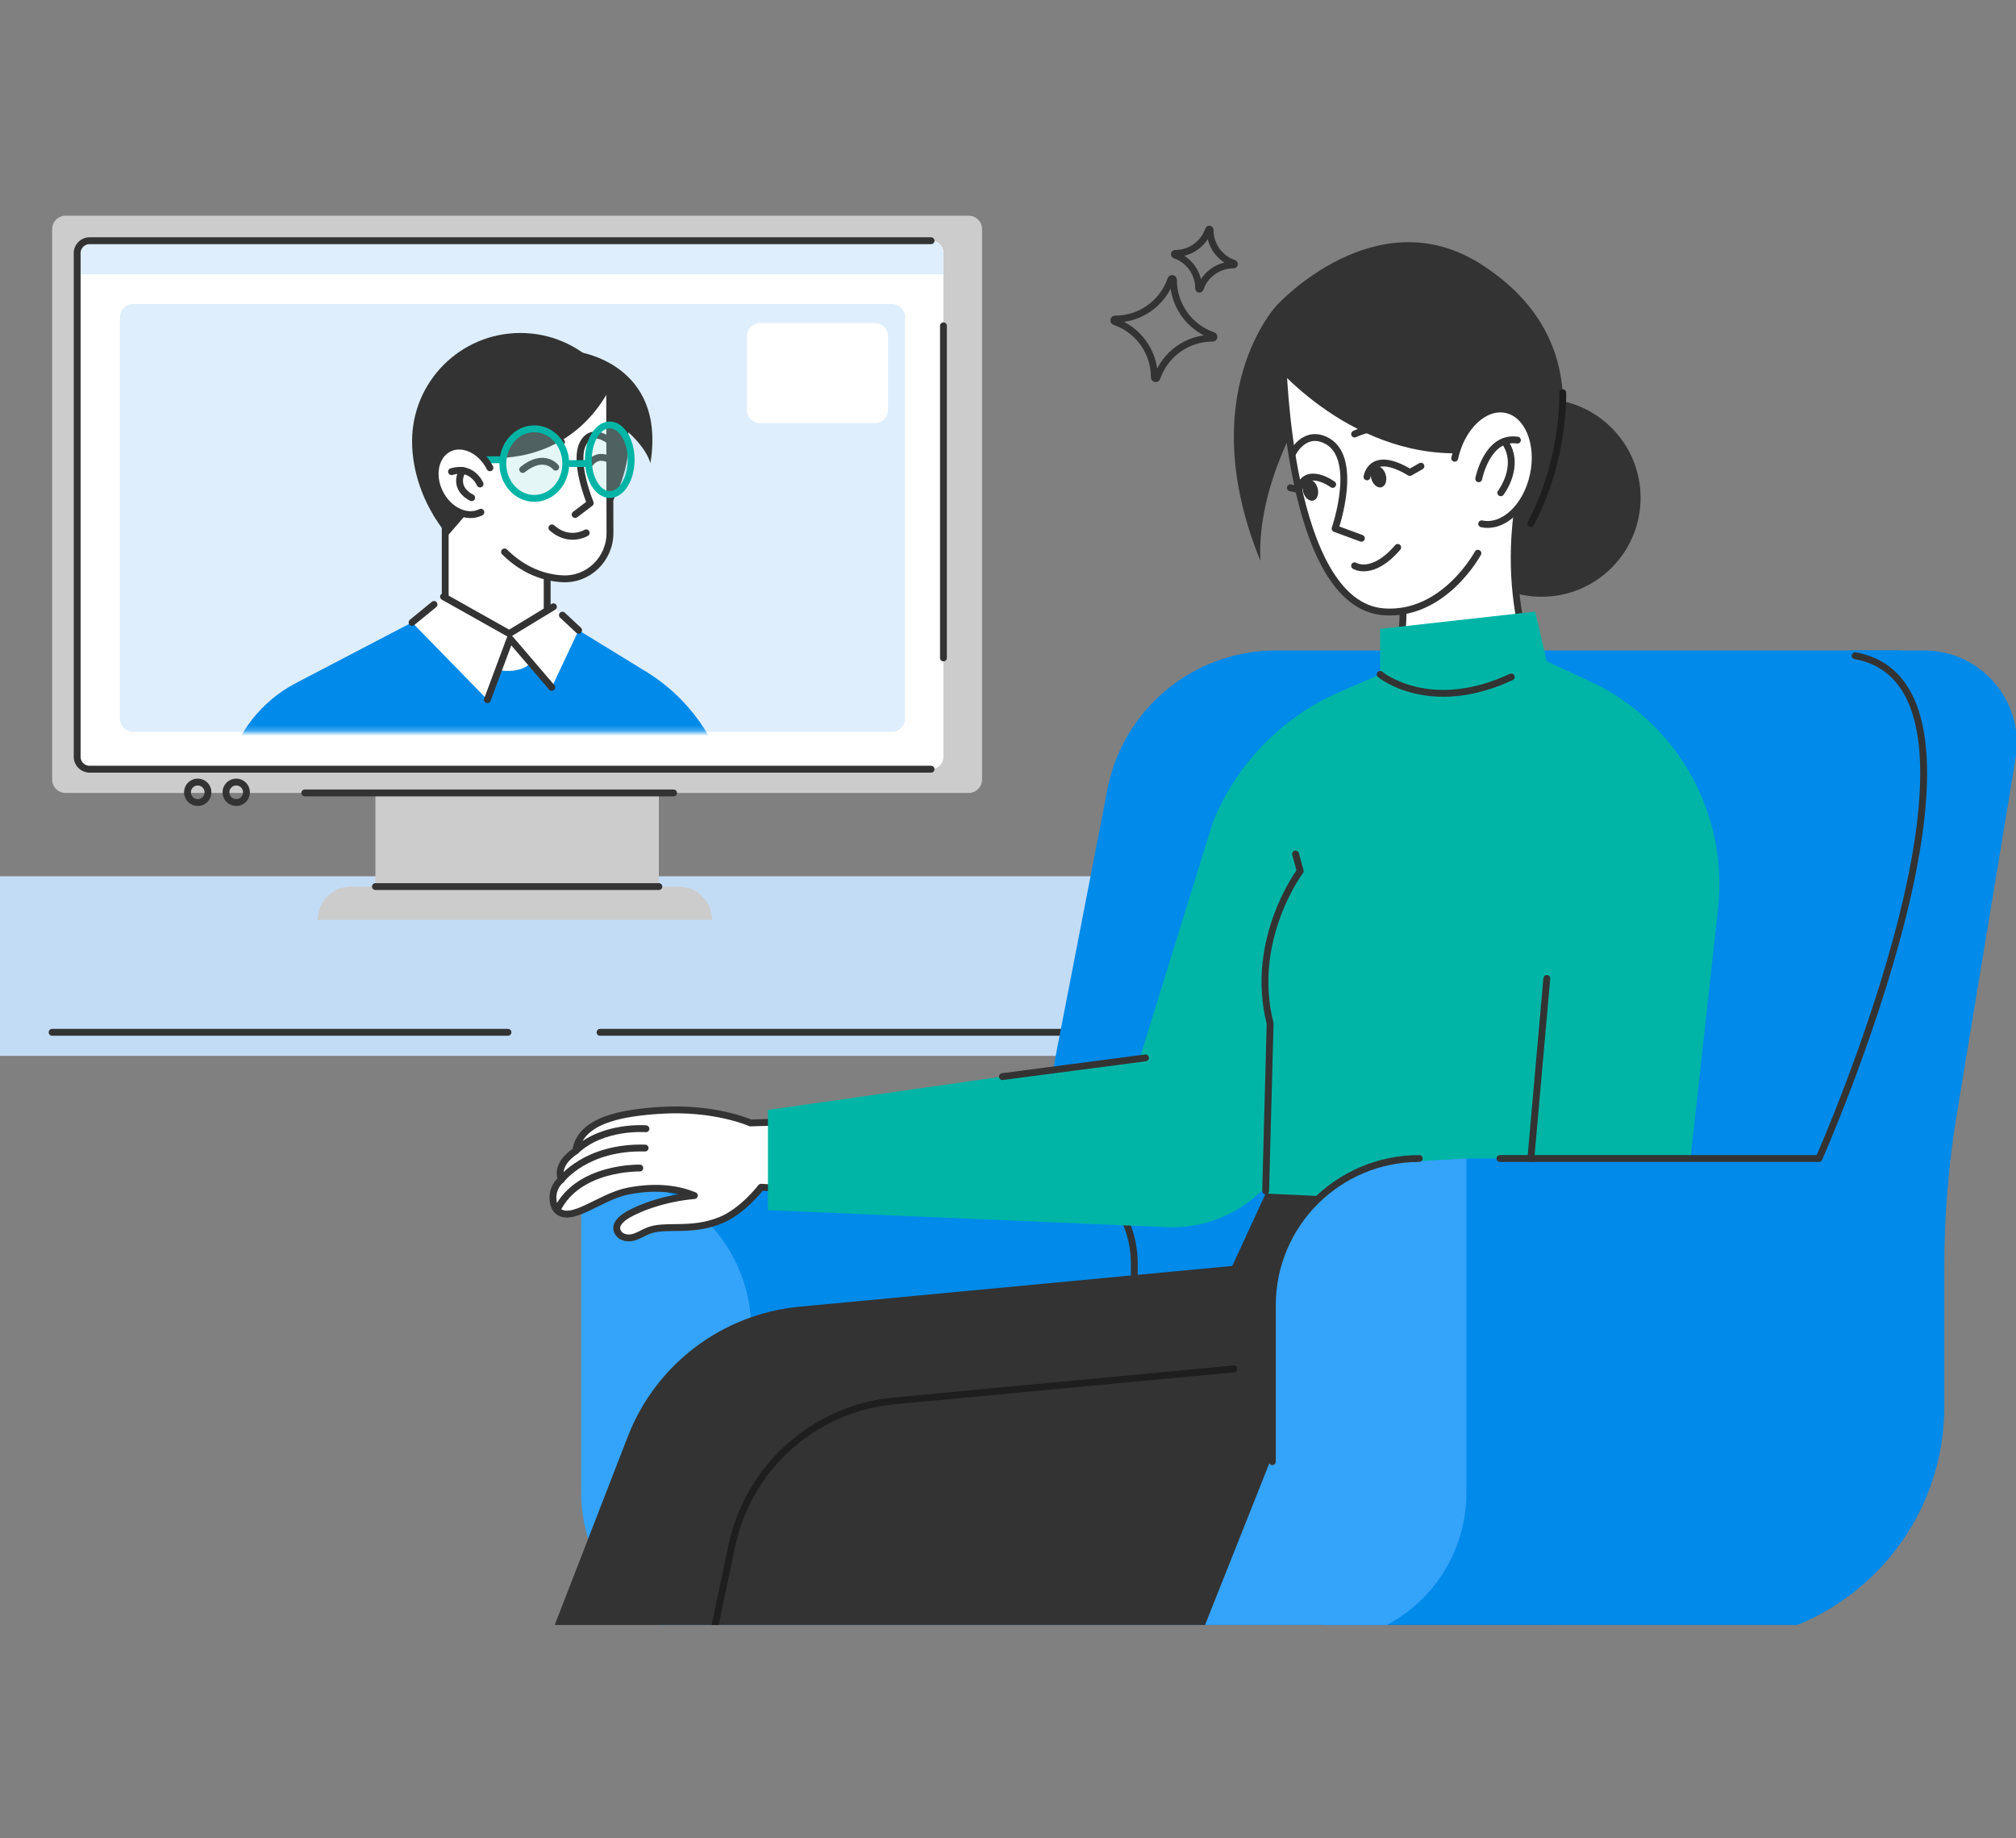 <svg width="374" height="341" viewBox="0 0 374 341" fill="none" xmlns="http://www.w3.org/2000/svg">
<rect x="0" y="0" width="374" height="341" fill="#808080" stroke="none"/>
<g clip-path="url(#clip0_3212_19962)">
<g clip-path="url(#clip1_3212_19962)">
<path d="M229.601 183.533H208.95V351.607H229.601V183.533Z" fill="#C3DCF6"/>
<path d="M288.554 162.544H-55.962V195.854H288.554V162.544Z" fill="#C3DCF6"/>
<path d="M122.227 137.088H69.647V167.069H122.227V137.088Z" fill="#CCCCCC"/>
<path d="M179.696 40.011H12.163C10.789 40.011 9.675 41.124 9.675 42.498V144.598C9.675 145.972 10.789 147.086 12.163 147.086H179.696C181.07 147.086 182.184 145.972 182.184 144.598V42.498C182.184 41.124 181.07 40.011 179.696 40.011Z" fill="#CCCCCC"/>
<path d="M172.727 44.647H16.61C15.343 44.647 14.316 45.673 14.316 46.94V140.388C14.316 141.655 15.343 142.681 16.61 142.681H172.727C173.994 142.681 175.021 141.655 175.021 140.388V46.94C175.021 45.673 173.994 44.647 172.727 44.647Z" fill="white"/>
<path d="M65.098 164.454H125.927C129.338 164.454 132.115 167.224 132.115 170.642H58.935V170.617C58.935 167.218 61.693 164.454 65.098 164.454Z" fill="#CCCCCC"/>
<path d="M69.647 164.454H122.227" stroke="#333333" stroke-width="1.272" stroke-linecap="round" stroke-linejoin="round"/>
<path d="M56.544 147.086H124.962" stroke="#333333" stroke-width="1.272" stroke-linecap="round" stroke-linejoin="round"/>
<path d="M36.683 148.871C37.734 148.871 38.587 148.019 38.587 146.967C38.587 145.916 37.734 145.064 36.683 145.064C35.632 145.064 34.779 145.916 34.779 146.967C34.779 148.019 35.632 148.871 36.683 148.871Z" stroke="#333333" stroke-width="1.272" stroke-linecap="round" stroke-linejoin="round"/>
<path d="M43.824 148.871C44.875 148.871 45.727 148.019 45.727 146.967C45.727 145.916 44.875 145.064 43.824 145.064C42.772 145.064 41.92 145.916 41.92 146.967C41.92 148.019 42.772 148.871 43.824 148.871Z" stroke="#333333" stroke-width="1.272" stroke-linecap="round" stroke-linejoin="round"/>
<path d="M16.438 44.647H172.468C173.882 44.647 175.025 45.79 175.025 47.204V50.885H14.56V46.525C14.56 45.489 15.401 44.647 16.438 44.647Z" fill="#DEEEFC"/>
<path d="M172.727 142.68H16.61C15.341 142.68 14.316 141.65 14.316 140.387V46.945C14.316 45.676 15.347 44.652 16.61 44.652H172.727" stroke="#333333" stroke-width="1.272" stroke-linecap="round" stroke-linejoin="round"/>
<path d="M175.024 60.439V122.046" stroke="#333333" stroke-width="1.272" stroke-linecap="round" stroke-linejoin="round"/>
<path d="M165.435 56.394H24.71C23.35 56.394 22.247 57.497 22.247 58.857V133.281C22.247 134.641 23.35 135.744 24.71 135.744H165.435C166.795 135.744 167.898 134.641 167.898 133.281V58.857C167.898 57.497 166.795 56.394 165.435 56.394Z" fill="#DEEEFC"/>
<mask id="mask0_3212_19962" style="mask-type:luminance" maskUnits="userSpaceOnUse" x="22" y="56" width="146" height="80">
<path d="M160.498 56.398H29.637C25.553 56.398 22.242 59.709 22.242 63.793V128.354C22.242 132.438 25.553 135.748 29.637 135.748H160.498C164.582 135.748 167.893 132.438 167.893 128.354V63.793C167.893 59.709 164.582 56.398 160.498 56.398Z" fill="white"/>
</mask>
<g mask="url(#mask0_3212_19962)">
<path d="M76.446 81.858C76.446 92.953 84.708 105.518 95.803 105.518C106.898 105.518 116.63 92.953 116.63 81.858C116.63 70.763 107.633 61.766 96.538 61.766C85.443 61.766 76.446 70.763 76.446 81.858Z" fill="#333333"/>
<path d="M101.51 101.899V118.31L96.383 128.789L87.72 127.426L82.593 114.088V94.944L82.285 78.547L97.979 82.75" fill="white"/>
<path d="M101.51 101.899V118.31L96.383 128.789L87.72 127.426L82.593 114.088V94.944L82.285 78.547L97.979 82.75" stroke="#333333" stroke-width="1.272" stroke-linecap="round" stroke-linejoin="round"/>
<path d="M107.341 116.909L119.931 124.63C126.974 128.947 132.17 135.726 134.507 143.654L144.05 176.035H33.94L42.171 142.881C43.898 135.92 48.529 130.033 54.887 126.71L76.436 115.458L107.328 116.909H107.341Z" fill="#008AE9"/>
<path d="M107.239 65.269C107.239 65.269 123.656 67.424 120.665 85.895C119.641 82.565 115.96 79.656 115.96 79.656C115.96 79.656 118.014 86.09 109.721 89.796C102.194 86.749 98.689 75.585 98.689 75.585L107.239 65.275V65.269Z" fill="#333333"/>
<path d="M87.502 94.225L82.972 99.465L80.353 95.463L80.73 93.32L87.502 94.225Z" fill="#333333"/>
<path d="M93.6 102.381C97.188 105.924 100.989 107.162 104.274 107.357C109.112 107.652 113.171 103.713 113.158 98.863L113.095 71.244L101.686 68.31L88.618 70.553L82.279 78.551L80.721 84.595L82.668 90.544" fill="white"/>
<path d="M93.6 102.381C97.188 105.924 100.989 107.162 104.274 107.357C109.112 107.652 113.171 103.713 113.158 98.863L113.095 71.244L101.686 68.31L88.618 70.553L82.279 78.551L80.721 84.595L82.668 90.544" stroke="#333333" stroke-width="1.272" stroke-linecap="round" stroke-linejoin="round"/>
<path d="M114.088 69.878C114.088 69.878 108.396 87.199 87.5 84.755C73.841 89.781 80.727 76.632 80.727 76.632L84.811 70.368L93.814 66.843L105.556 65.279L114.082 69.878H114.088Z" fill="#333333"/>
<path d="M113.673 82.231C113.673 82.231 110.029 78.782 108.176 82.231C106.322 85.68 109.501 93.32 109.501 93.32L106.699 95.444" stroke="#333333" stroke-width="1.272" stroke-linecap="round" stroke-linejoin="round"/>
<path d="M104.158 81.975C104.158 81.975 100.338 79.336 94.087 82.98" stroke="#333333" stroke-width="1.272" stroke-linecap="round" stroke-linejoin="round"/>
<path d="M114.088 85.989C114.088 85.989 111.437 83.388 109.427 85.989" stroke="#333333" stroke-width="1.272" stroke-linecap="round" stroke-linejoin="round"/>
<path d="M103.094 86.664C103.094 86.664 100.939 83.912 96.975 87.091" stroke="#333333" stroke-width="1.272" stroke-linecap="round" stroke-linejoin="round"/>
<path d="M108.749 98.839C108.749 98.839 105.614 100.774 102.391 97.921" stroke="#333333" stroke-width="1.272" stroke-linecap="round" stroke-linejoin="round"/>
<path d="M102.67 112.548L94.44 115.759L82.283 110.682L76.446 115.457L90.419 129.782L91.895 124.209C91.895 124.209 96.538 125.346 98.693 122.726L102.356 127.501L107.338 116.915L102.664 112.554L102.67 112.548Z" fill="white"/>
<path d="M102.672 112.548L94.467 117.53L82.285 110.682" stroke="#333333" stroke-width="1.272" stroke-linecap="round" stroke-linejoin="round"/>
<path d="M102.357 127.501L94.629 118.479L90.42 129.782" stroke="#333333" stroke-width="1.272" stroke-linecap="round" stroke-linejoin="round"/>
<path opacity="0.27" d="M98.895 92.371C102.119 92.371 104.732 89.482 104.732 85.918C104.732 82.355 102.119 79.466 98.895 79.466C95.672 79.466 93.059 82.355 93.059 85.918C93.059 89.482 95.672 92.371 98.895 92.371Z" fill="#9EE1DC"/>
<path opacity="0.27" d="M112.895 91.65C115.088 91.65 116.866 88.761 116.866 85.198C116.866 81.634 115.088 78.745 112.895 78.745C110.703 78.745 108.925 81.634 108.925 85.198C108.925 88.761 110.703 91.65 112.895 91.65Z" fill="#9EE1DC"/>
<path d="M99.124 92.445C102.347 92.445 104.96 89.556 104.96 85.993C104.96 82.429 102.347 79.54 99.124 79.54C95.9 79.54 93.287 82.429 93.287 85.993C93.287 89.556 95.9 92.445 99.124 92.445Z" stroke="#00B5A6" stroke-width="1.272" stroke-miterlimit="10"/>
<path d="M113.119 91.73C115.312 91.73 117.09 88.841 117.09 85.277C117.09 81.714 115.312 78.825 113.119 78.825C110.926 78.825 109.148 81.714 109.148 85.277C109.148 88.841 110.926 91.73 113.119 91.73Z" stroke="#00B5A6" stroke-width="1.272" stroke-miterlimit="10"/>
<path d="M104.96 85.99H109.559" stroke="#00B5A6" stroke-width="1.272" stroke-miterlimit="10"/>
<path d="M92.991 85.28H90.201" stroke="#00B5A6" stroke-width="1.272" stroke-miterlimit="10"/>
<path d="M90.883 86.771C89.244 83.504 85.832 81.902 83.269 83.197C80.706 84.484 79.952 88.179 81.598 91.439C83.238 94.706 86.649 96.308 89.212 95.014" fill="white"/>
<path d="M90.883 86.771C89.244 83.504 85.832 81.902 83.269 83.197C80.706 84.484 79.952 88.179 81.598 91.439C83.238 94.706 86.649 96.308 89.212 95.014" stroke="#333333" stroke-width="1.272" stroke-linecap="round" stroke-linejoin="round"/>
<path d="M89.057 89.781C89.057 89.781 87.599 86.313 83.767 87.488L89.057 89.781Z" fill="white"/>
<path d="M89.057 89.781C89.057 89.781 87.599 86.313 83.767 87.488" stroke="#333333" stroke-width="1.272" stroke-linecap="round" stroke-linejoin="round"/>
<path d="M87.5 92.32C87.5 92.32 83.912 90.755 85.803 87.275L87.5 92.32Z" fill="white"/>
<path d="M87.5 92.32C87.5 92.32 83.912 90.755 85.803 87.275" stroke="#333333" stroke-width="1.272" stroke-linecap="round" stroke-linejoin="round"/>
<path d="M80.517 112.123L76.446 115.453" stroke="#333333" stroke-width="1.272" stroke-linecap="round" stroke-linejoin="round"/>
<path d="M107.337 116.908L104.334 114.106" stroke="#333333" stroke-width="1.272" stroke-linecap="round" stroke-linejoin="round"/>
</g>
<path d="M162.364 59.937H140.94C139.629 59.937 138.565 61 138.565 62.312V76.102C138.565 77.414 139.629 78.477 140.94 78.477H162.364C163.676 78.477 164.739 77.414 164.739 76.102V62.312C164.739 61 163.676 59.937 162.364 59.937Z" fill="white"/>
<path d="M94.237 191.489H9.666" stroke="#333333" stroke-width="1.272" stroke-linecap="round" stroke-linejoin="round"/>
<path d="M275.601 191.489H111.315" stroke="#333333" stroke-width="1.272" stroke-linecap="round" stroke-linejoin="round"/>
<path d="M208.175 195.862H230.321" stroke="#333333" stroke-width="1.272" stroke-linecap="round" stroke-linejoin="round"/>
<path d="M352.502 120.657H236.7C221.452 120.657 208.34 131.463 205.438 146.422L189.989 226.024C189.951 226.231 189.938 226.445 189.951 226.652L193.413 284.936L325.694 280.073C325.694 280.073 363.629 174.116 363.629 173.143V128.404L352.515 120.651L352.502 120.657Z" fill="#008AE9"/>
<path d="M107.812 214.955L190.925 214.911C201.7 214.911 210.433 223.632 210.433 234.4V274.251H123.016L107.806 214.955H107.812Z" fill="#008AE9"/>
<path d="M107.811 214.953L120.803 219.822C131.754 223.931 139.104 234.285 139.362 245.971L139.909 271.12H235.612L235.926 242.05C236.084 227.895 247.191 216.285 261.334 215.493L272.046 214.896V276.957C272.046 292.236 259.656 304.619 244.37 304.619H135.492C120.206 304.619 107.817 292.236 107.817 276.957V214.896" fill="#34A3FA"/>
<path d="M190.925 214.911C201.7 214.911 210.432 223.638 210.432 234.406V269.388" stroke="#333333" stroke-width="1.272" stroke-linecap="round" stroke-linejoin="round"/>
<path d="M286.001 110.694C296.136 110.694 304.353 102.477 304.353 92.342C304.353 82.207 296.136 73.99 286.001 73.99C275.866 73.99 267.649 82.207 267.649 92.342C267.649 102.477 275.866 110.694 286.001 110.694Z" fill="#333333"/>
<path d="M236.919 56.568C236.919 56.568 221.156 73.048 233.828 104.021C233.1 89.841 241.958 75.957 241.958 75.957L254.304 69.963L281.426 101.489C281.426 101.489 304.559 68.053 274.754 49.01C255.252 36.552 236.919 56.568 236.919 56.568Z" fill="#333333"/>
<path d="M289.909 72.847C289.909 72.847 290.368 85.03 283.997 97.111" stroke="#1E1E1E" stroke-width="1.272" stroke-linecap="round" stroke-linejoin="round"/>
<path d="M258.405 100.761C258.405 100.761 263.946 117.335 256.036 128.801C266.271 138.746 277.9 122.933 277.9 122.933L285.257 125.603C285.257 125.603 275.908 107.465 284.616 81.404" fill="white"/>
<path d="M258.405 100.761C258.405 100.761 263.946 117.335 256.036 128.801C266.271 138.746 277.9 122.933 277.9 122.933L285.257 125.603C285.257 125.603 275.908 107.465 284.616 81.404" stroke="#333333" stroke-width="1.272" stroke-linecap="round" stroke-linejoin="round"/>
<path d="M274.172 102.619C274.172 102.619 267.883 114.324 256.706 113.488C238.889 112.163 238.003 66.859 238.003 66.859L245.938 58.735L257.391 61.814L272.608 66.098L285.45 74.831" fill="white"/>
<path d="M274.172 102.619C274.172 102.619 267.883 114.324 256.706 113.488C238.889 112.163 238.003 66.859 238.003 66.859L245.938 58.735L257.391 61.814L272.608 66.098L285.45 74.831" stroke="#333333" stroke-width="1.272" stroke-linecap="round" stroke-linejoin="round"/>
<path d="M239.678 84.332C239.678 84.332 241.657 79.896 245.634 81.517C252.444 84.294 247.682 98.047 247.682 98.047L252.557 99.844" stroke="#333333" stroke-width="1.272" stroke-linecap="round" stroke-linejoin="round"/>
<path d="M251.295 80.514C251.295 80.514 257.125 77.537 261.724 81.155" stroke="#333333" stroke-width="1.272" stroke-linecap="round" stroke-linejoin="round"/>
<path d="M243.65 92.848C244.388 92.637 244.738 91.598 244.432 90.527C244.126 89.456 243.281 88.759 242.543 88.969C241.806 89.18 241.456 90.219 241.762 91.29C242.067 92.361 242.913 93.058 243.65 92.848Z" fill="#333333"/>
<path d="M256.292 90.383C257.029 90.172 257.379 89.134 257.073 88.063C256.768 86.992 255.922 86.294 255.185 86.504C254.447 86.715 254.097 87.754 254.403 88.825C254.709 89.896 255.554 90.594 256.292 90.383Z" fill="#333333"/>
<path d="M235.724 66.876C235.724 66.876 251.199 86.163 273.565 83.902C288.266 79.937 288.568 77.236 288.568 77.236L286.947 69.753L269.155 58.721L255.075 56.817L246.097 58.206L237.415 61.334L235.712 66.876H235.724Z" fill="#333333"/>
<path d="M269.869 85.003C271.132 79.154 275.417 75.114 279.444 75.981C283.471 76.848 285.714 82.295 284.451 88.144C283.188 93.993 278.904 98.033 274.876 97.166" fill="white"/>
<path d="M269.869 85.003C271.132 79.154 275.417 75.114 279.444 75.981C283.471 76.848 285.714 82.295 284.451 88.144C283.188 93.993 278.904 98.033 274.876 97.166" stroke="#333333" stroke-width="1.272" stroke-linecap="round" stroke-linejoin="round"/>
<path d="M274.326 88.81C274.326 88.81 275.884 80.793 281.507 81.641L274.326 88.81Z" fill="white"/>
<path d="M274.326 88.81C274.326 88.81 275.884 80.793 281.507 81.641" stroke="#333333" stroke-width="1.272" stroke-linecap="round" stroke-linejoin="round"/>
<path d="M278.421 91.406C278.421 91.406 282.222 86.455 279.194 82.001L278.421 91.406Z" fill="white"/>
<path d="M278.421 91.406C278.421 91.406 282.222 86.455 279.194 82.001" stroke="#333333" stroke-width="1.272" stroke-linecap="round" stroke-linejoin="round"/>
<path d="M253.602 88.458C253.602 88.458 254.28 83.263 261.549 87.642L263.604 86.479" stroke="#333333" stroke-width="1.272" stroke-linecap="round" stroke-linejoin="round"/>
<path d="M247.232 89.856C247.232 89.856 242.269 86.212 240.93 90.83L239.385 90.478" stroke="#333333" stroke-width="1.272" stroke-linecap="round" stroke-linejoin="round"/>
<path d="M256.036 116.656L284.804 113.446L286.953 122.669L294.976 126.394C311.116 133.883 320.672 150.834 318.724 168.52L311.996 229.625L267.653 228.104L205.668 214.898L225.019 152.474C229.404 141.636 237.873 132.966 248.604 128.317L256.036 125.1V116.663V116.656Z" fill="#00B5A6"/>
<path d="M234.802 221.398L228.607 234.824L148.308 242.388C133.997 243.739 121.676 253.05 116.474 266.457L73.821 376.398L218.53 377.089L306.99 280.776L309.27 216.944L234.808 221.404L234.802 221.398Z" fill="#333333"/>
<path d="M234.803 221.394L236.267 203.269L302.209 205.7L314.429 225.145L234.803 221.394Z" fill="#00B5A6"/>
<path d="M228.894 253.919L165.879 259.856C151.052 261.251 138.851 272.133 135.772 286.708L122.221 350.905" stroke="#1E1E1E" stroke-width="1.272" stroke-linecap="round" stroke-linejoin="round"/>
<path d="M103.317 224.479C105.899 227.093 111.271 221.96 116.535 220.936C122.064 219.861 126.104 220.647 128.818 221.771C121.989 222.368 116.824 224.894 115.593 225.924C115.097 226.339 113.714 227.501 114.826 228.871C115.398 229.574 116.491 229.775 117.453 229.524C118.414 229.267 119.256 228.714 120.167 228.33C123.314 226.999 128.121 228.626 133.693 226.351C137.808 224.674 141.195 220.226 141.195 220.226L156.148 221.087L154.596 207.855L139.216 208.295C139.216 208.295 132.569 205.311 122.422 205.97C115.788 206.404 107.696 207.591 106.804 213.472C102.745 216.205 104.152 218.787 104.152 218.787C101.884 220.722 102.512 223.656 103.317 224.473V224.479Z" fill="white" stroke="#333333" stroke-width="1.272" stroke-linecap="round" stroke-linejoin="round"/>
<path d="M119.829 209.375C119.829 209.375 111.843 208.715 106.805 213.477L119.829 209.375Z" fill="white"/>
<path d="M119.829 209.375C119.829 209.375 111.843 208.715 106.805 213.477" stroke="#333333" stroke-width="1.272" stroke-linecap="round" stroke-linejoin="round"/>
<path d="M104.151 218.793C104.151 218.793 108.731 212.667 119.682 212.956L104.151 218.793Z" fill="white"/>
<path d="M104.151 218.793C104.151 218.793 108.731 212.667 119.682 212.956" stroke="#333333" stroke-width="1.272" stroke-linecap="round" stroke-linejoin="round"/>
<path d="M118.694 216.665C118.694 216.665 107.228 216.363 103.326 224.474L118.694 216.665Z" fill="white"/>
<path d="M118.694 216.665C118.694 216.665 107.228 216.363 103.326 224.474" stroke="#333333" stroke-width="1.272" stroke-linecap="round" stroke-linejoin="round"/>
<path d="M210.432 196.224L142.466 205.88V224.47L216.476 227.631C225.705 228.026 234.325 223.019 238.553 214.801L239.671 212.634L210.432 196.217V196.224Z" fill="#00B5A6"/>
<path d="M272.045 214.895H337.441C337.441 214.895 362.641 150.793 355.83 130.38C353.198 122.502 343.183 120.661 343.183 120.661H356.961C367.573 120.661 375.652 130.179 373.924 140.64L363.024 206.652C361.472 216.057 360.693 225.575 360.693 235.106V260.915C360.693 285.053 341.11 304.63 316.953 304.63H244.363L272.038 214.907L272.045 214.895Z" fill="#008AE9"/>
<path d="M235.606 271.12L235.92 242.05C236.077 227.895 247.185 216.285 261.327 215.493L272.039 214.896V276.957C272.039 292.236 259.65 304.619 244.364 304.619H222.28L235.606 271.12Z" fill="#34A3FA"/>
<path d="M240.347 158.407L241.208 161.573C241.208 161.573 231.677 174.264 235.629 189.845C235.252 203.523 234.799 220.919 234.799 220.919" stroke="#333333" stroke-width="1.272" stroke-linecap="round" stroke-linejoin="round"/>
<path d="M185.961 199.708L212.511 196.227" stroke="#333333" stroke-width="1.272" stroke-linecap="round" stroke-linejoin="round"/>
<path d="M263.294 214.896C248.241 214.896 236.04 227.097 236.04 242.151V271.126" stroke="#333333" stroke-width="1.272" stroke-linecap="round" stroke-linejoin="round"/>
<path d="M344.162 121.63C376.26 127.46 337.439 214.896 337.439 214.896H278.263" stroke="#333333" stroke-width="1.272" stroke-linecap="round" stroke-linejoin="round"/>
<path d="M286.956 181.499L283.997 214.91" stroke="#333333" stroke-width="1.272" stroke-linecap="round" stroke-linejoin="round"/>
<path d="M256.036 125.099C256.036 125.099 265.165 132.675 280.369 125.57" stroke="#333333" stroke-width="1.272" stroke-linecap="round" stroke-linejoin="round"/>
<path d="M251.295 104.95C251.295 104.95 254.581 107.042 259.299 101.545" stroke="#333333" stroke-width="1.272" stroke-linecap="round" stroke-linejoin="round"/>
<path d="M206.797 59.663C206.533 59.569 206.596 59.179 206.878 59.179C211.54 59.198 215.699 56.239 217.213 51.829C217.307 51.565 217.697 51.628 217.697 51.91C217.678 56.572 220.637 60.731 225.048 62.245C225.312 62.34 225.249 62.729 224.966 62.729C220.304 62.71 216.145 65.669 214.631 70.08C214.537 70.344 214.147 70.281 214.147 69.998C214.166 65.336 211.207 61.177 206.797 59.663Z" stroke="#333333" stroke-width="1.272" stroke-linecap="round" stroke-linejoin="round"/>
<path d="M217.954 47.297C217.797 47.24 217.835 47.008 218.004 47.008C220.806 47.02 223.301 45.242 224.205 42.597C224.262 42.44 224.494 42.478 224.494 42.648C224.482 45.45 226.26 47.944 228.905 48.849C229.062 48.905 229.024 49.138 228.854 49.138C226.052 49.125 223.558 50.903 222.654 53.548C222.597 53.705 222.365 53.667 222.365 53.498C222.377 50.696 220.599 48.202 217.954 47.297Z" stroke="#333333" stroke-width="1.272" stroke-linecap="round" stroke-linejoin="round"/>
</g>
</g>
<defs>
<clipPath id="clip0_3212_19962">
<rect width="374" height="341" rx="24" fill="white"/>
</clipPath>
<clipPath id="clip1_3212_19962">
<rect width="374" height="261.418" fill="white" transform="translate(0 40.002)"/>
</clipPath>
</defs>
</svg>
